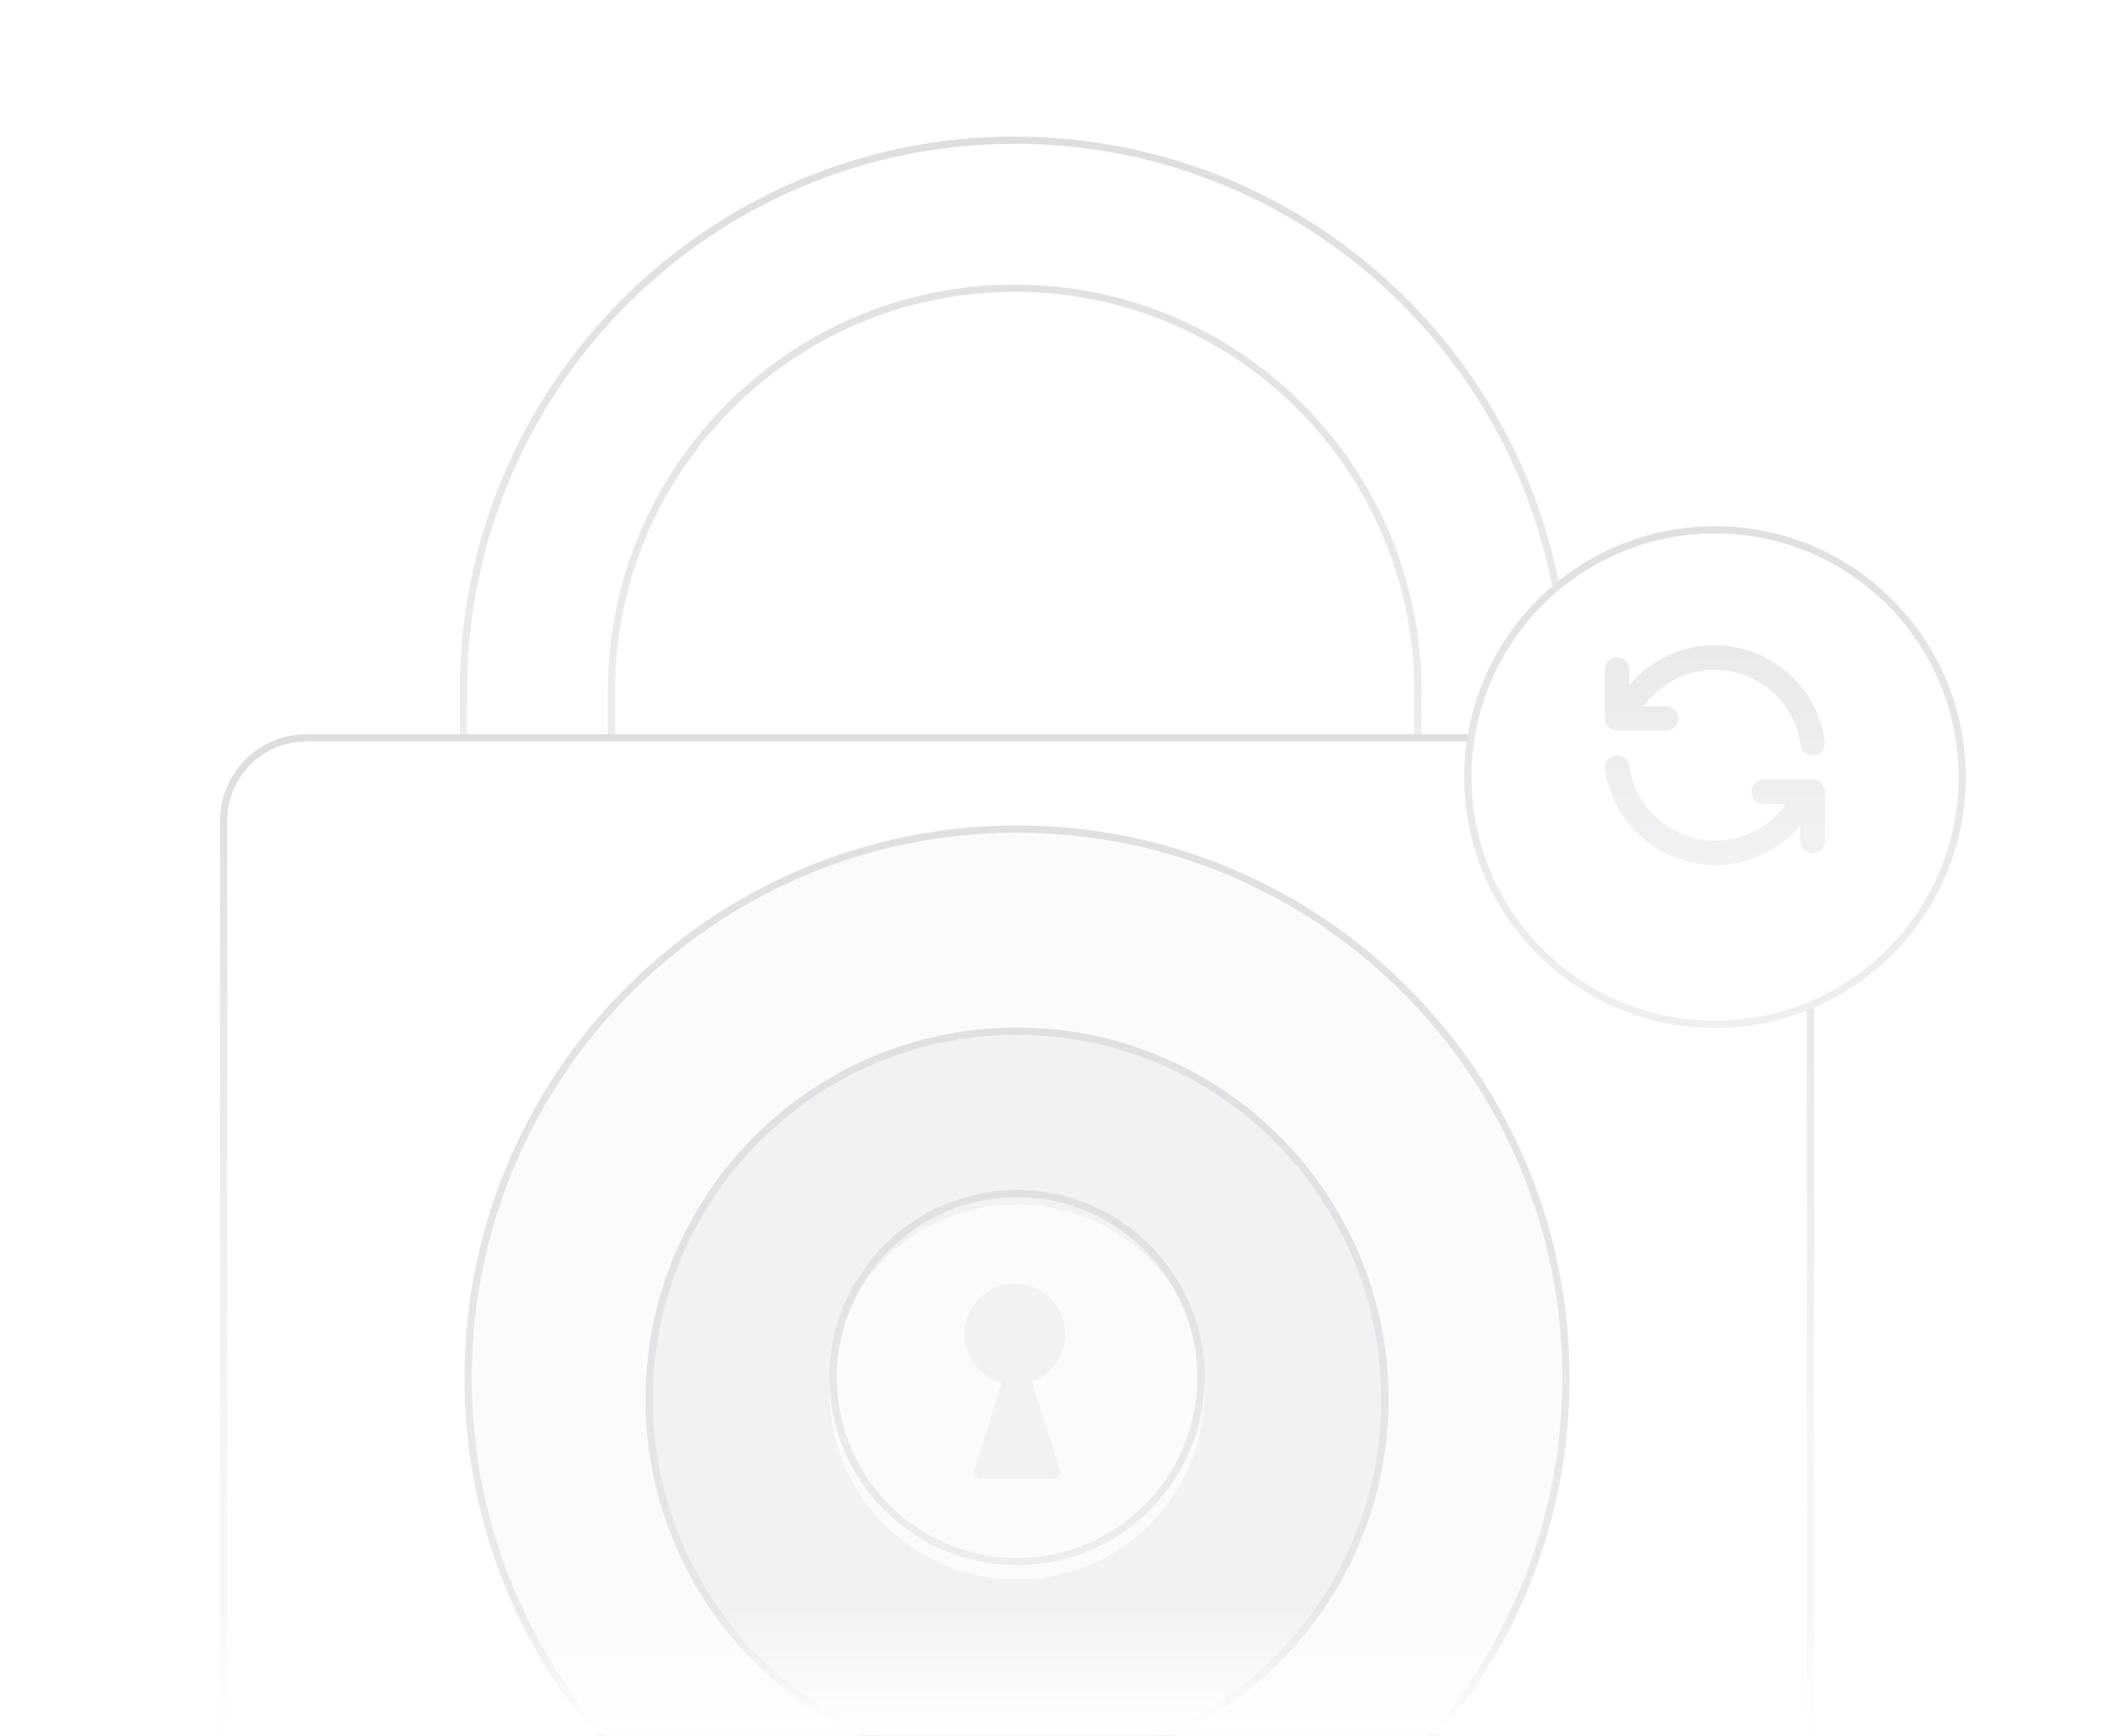 <svg width="200" height="164" viewBox="0 0 200 164" fill="none" xmlns="http://www.w3.org/2000/svg">
    <mask id="wfwwvdqvua" style="mask-type:alpha" maskUnits="userSpaceOnUse" x="0" y="-1" width="200" height="165">
        <path fill="#D9D9D9" d="M0-.389h200v164.267H0z"/>
    </mask>
    <g mask="url(#wfwwvdqvua)">
        <g filter="url(#abqignzumb)">
            <path fill-rule="evenodd" clip-rule="evenodd" d="M133.62 88.619V63.29c0-20.86-16.906-37.77-37.76-37.77-20.855 0-37.76 16.91-37.76 37.77v25.328c0 20.859 16.905 37.769 37.76 37.769 20.854 0 37.76-16.91 37.76-37.77zM95.86 10.857c-28.951 0-52.42 23.476-52.42 52.434v25.328c0 28.958 23.469 52.433 52.42 52.433s52.42-23.475 52.42-52.433V63.29c0-28.958-23.469-52.434-52.42-52.434z" fill="#fff"/>
            <path d="M133.961 88.619V63.29c0-21.048-17.058-38.111-38.101-38.111S57.759 42.243 57.759 63.29V88.62c0 21.048 17.058 38.11 38.1 38.11 21.044 0 38.102-17.062 38.102-38.11zM43.781 63.29c0-28.77 23.316-52.093 52.079-52.093 28.762 0 52.079 23.323 52.079 52.093v25.328c0 28.769-23.317 52.092-52.08 52.092-28.761 0-52.078-23.323-52.078-52.092V63.29z" stroke="url(#kz71qjduec)" stroke-width=".682"/>
        </g>
        <g filter="url(#og2r4dhwhd)">
            <rect x="20.784" y="67.316" width="150.596" height="125.751" rx="8.185" fill="#fff"/>
            <rect x="21.125" y="67.657" width="149.914" height="125.069" rx="7.844" stroke="url(#9jx80n9rse)" stroke-width=".682"/>
        </g>
        <g filter="url(#52fb7pn35f)">
            <ellipse cx="96.082" cy="130.192" rx="52.198" ry="52.211" fill="#FBFBFB"/>
        </g>
        <path d="M147.939 130.192c0 28.647-23.218 51.87-51.857 51.87-28.64 0-51.857-23.223-51.857-51.87 0-28.648 23.217-51.87 51.857-51.87 28.639 0 51.857 23.222 51.857 51.87z" stroke="url(#qzfvjuywng)" stroke-width=".682"/>
        <g filter="url(#syt0ke1h1h)">
            <ellipse cx="96.082" cy="130.138" rx="35.094" ry="35.103" fill="#F2F2F4"/>
            <path d="M130.834 130.138c0 19.198-15.559 34.761-34.752 34.761-19.194 0-34.753-15.563-34.753-34.761 0-19.199 15.56-34.762 34.753-34.762 19.193 0 34.752 15.563 34.752 34.762z" stroke="url(#flfzwgqr3i)" stroke-width=".682"/>
        </g>
        <g filter="url(#ybwdtfmogj)">
            <ellipse cx="96.082" cy="130.138" rx="17.717" ry="17.722" fill="#FBFBFB"/>
        </g>
        <path d="M113.458 130.138c0 9.599-7.78 17.38-17.376 17.38-9.597 0-17.376-7.781-17.376-17.38s7.78-17.381 17.376-17.381 17.376 7.782 17.376 17.381z" stroke="url(#11pdfqvjok)" stroke-width=".682"/>
        <g filter="url(#jcj51aomsl)">
            <path fill-rule="evenodd" clip-rule="evenodd" d="M97.488 130.509a4.762 4.762 0 0 0 3.154-4.483 4.759 4.759 0 1 0-6.002 4.596l-2.573 8.202c-.138.44.19.886.651.886h6.728c.46 0 .788-.446.65-.886l-2.608-8.315z" fill="#F2F2F4"/>
        </g>
        <g filter="url(#b57yfdxv8m)">
            <ellipse cx="162.024" cy="71.364" rx="23.693" ry="23.7" fill="#fff"/>
            <path d="M185.376 71.364c0 12.9-10.455 23.358-23.352 23.358s-23.352-10.458-23.352-23.358c0-12.901 10.455-23.359 23.352-23.359s23.352 10.458 23.352 23.358z" stroke="url(#ltrq20c2qn)" stroke-width=".682"/>
        </g>
        <g filter="url(#to2iu07b9o)">
            <path fill-rule="evenodd" clip-rule="evenodd" d="M163.328 61.05a10.503 10.503 0 0 0-9.4 3.676v-1.47a1.155 1.155 0 1 0-2.31 0v4.62c0 .637.517 1.154 1.155 1.154h4.619a1.155 1.155 0 0 0 0-2.31h-2.089a8.199 8.199 0 0 1 14.801 3.624 1.154 1.154 0 1 0 2.287-.318 10.507 10.507 0 0 0-9.063-8.977zm-9.411 11.285a1.155 1.155 0 0 0-2.287.318 10.512 10.512 0 0 0 9.062 8.977 10.506 10.506 0 0 0 9.401-3.677v1.47a1.155 1.155 0 1 0 2.309 0v-4.62c0-.637-.517-1.154-1.155-1.154H166.629a1.155 1.155 0 1 0 0 2.31h2.088a8.195 8.195 0 0 1-14.8-3.624z" fill="url(#6z21vd1jtp)"/>
        </g>
    </g>
    <path fill="url(#pwkrn8jxwq)" d="M3.748 151.949H185.69v11.928H3.748z"/>
    <defs>
        <linearGradient id="kz71qjduec" x1="95.88" y1="10.857" x2="95.88" y2="111.224" gradientUnits="userSpaceOnUse">
            <stop stop-color="#DEDEDE"/>
            <stop offset="1" stop-color="#E0E0E3" stop-opacity=".25"/>
        </linearGradient>
        <linearGradient id="9jx80n9rse" x1="96.11" y1="67.316" x2="96.11" y2="140.533" gradientUnits="userSpaceOnUse">
            <stop stop-color="#DEDEDE"/>
            <stop offset="1" stop-color="#E0E0E3" stop-opacity=".25"/>
        </linearGradient>
        <linearGradient id="qzfvjuywng" x1="96.082" y1="77.981" x2="96.082" y2="182.403" gradientUnits="userSpaceOnUse">
            <stop stop-color="#E0E0E3"/>
            <stop offset="1" stop-color="#E0E0E3" stop-opacity=".5"/>
        </linearGradient>
        <linearGradient id="flfzwgqr3i" x1="96.095" y1="95.035" x2="96.095" y2="165.437" gradientUnits="userSpaceOnUse">
            <stop stop-color="#E0E0E3"/>
            <stop offset="1" stop-color="#E0E0E3" stop-opacity=".5"/>
        </linearGradient>
        <linearGradient id="11pdfqvjok" x1="96.088" y1="112.416" x2="96.088" y2="147.958" gradientUnits="userSpaceOnUse">
            <stop stop-color="#E0E0E3"/>
            <stop offset="1" stop-color="#E0E0E3" stop-opacity=".5"/>
        </linearGradient>
        <linearGradient id="ltrq20c2qn" x1="162.033" y1="47.664" x2="162.033" y2="95.195" gradientUnits="userSpaceOnUse">
            <stop stop-color="#E0E0E3"/>
            <stop offset="1" stop-color="#E0E0E3" stop-opacity=".5"/>
        </linearGradient>
        <linearGradient id="6z21vd1jtp" x1="162.009" y1="60.975" x2="162.009" y2="81.578" gradientUnits="userSpaceOnUse">
            <stop stop-color="#EAEAEC"/>
            <stop offset="1" stop-color="#F2F2F4"/>
        </linearGradient>
        <linearGradient id="pwkrn8jxwq" x1="94.719" y1="151.949" x2="94.719" y2="163.877" gradientUnits="userSpaceOnUse">
            <stop stop-color="#fff" stop-opacity="0"/>
            <stop offset="1" stop-color="#fff"/>
        </linearGradient>
        <filter id="abqignzumb" x="35.255" y="4.718" width="121.211" height="146.565" filterUnits="userSpaceOnUse" color-interpolation-filters="sRGB">
            <feFlood flood-opacity="0" result="BackgroundImageFix"/>
            <feColorMatrix in="SourceAlpha" values="0 0 0 0 0 0 0 0 0 0 0 0 0 0 0 0 0 0 127 0" result="hardAlpha"/>
            <feOffset dy="2.046"/>
            <feGaussianBlur stdDeviation="4.093"/>
            <feComposite in2="hardAlpha" operator="out"/>
            <feColorMatrix values="0 0 0 0 0 0 0 0 0 0 0 0 0 0 0 0 0 0 0.08 0"/>
            <feBlend in2="BackgroundImageFix" result="effect1_dropShadow_6137_72952"/>
            <feBlend in="SourceGraphic" in2="effect1_dropShadow_6137_72952" result="shape"/>
        </filter>
        <filter id="og2r4dhwhd" x="12.598" y="61.177" width="166.967" height="142.122" filterUnits="userSpaceOnUse" color-interpolation-filters="sRGB">
            <feFlood flood-opacity="0" result="BackgroundImageFix"/>
            <feColorMatrix in="SourceAlpha" values="0 0 0 0 0 0 0 0 0 0 0 0 0 0 0 0 0 0 127 0" result="hardAlpha"/>
            <feOffset dy="2.046"/>
            <feGaussianBlur stdDeviation="4.093"/>
            <feComposite in2="hardAlpha" operator="out"/>
            <feColorMatrix values="0 0 0 0 0 0 0 0 0 0 0 0 0 0 0 0 0 0 0.08 0"/>
            <feBlend in2="BackgroundImageFix" result="effect1_dropShadow_6137_72952"/>
            <feBlend in="SourceGraphic" in2="effect1_dropShadow_6137_72952" result="shape"/>
        </filter>
        <filter id="52fb7pn35f" x="43.884" y="77.981" width="104.396" height="104.422" filterUnits="userSpaceOnUse" color-interpolation-filters="sRGB">
            <feFlood flood-opacity="0" result="BackgroundImageFix"/>
            <feBlend in="SourceGraphic" in2="BackgroundImageFix" result="shape"/>
            <feColorMatrix in="SourceAlpha" values="0 0 0 0 0 0 0 0 0 0 0 0 0 0 0 0 0 0 127 0" result="hardAlpha"/>
            <feOffset/>
            <feGaussianBlur stdDeviation="1.705"/>
            <feComposite in2="hardAlpha" operator="arithmetic" k2="-1" k3="1"/>
            <feColorMatrix values="0 0 0 0 0 0 0 0 0 0 0 0 0 0 0 0 0 0 0.25 0"/>
            <feBlend in2="shape" result="effect1_innerShadow_6137_72952"/>
        </filter>
        <filter id="syt0ke1h1h" x="56.213" y="92.307" width="79.737" height="79.755" filterUnits="userSpaceOnUse" color-interpolation-filters="sRGB">
            <feFlood flood-opacity="0" result="BackgroundImageFix"/>
            <feColorMatrix in="SourceAlpha" values="0 0 0 0 0 0 0 0 0 0 0 0 0 0 0 0 0 0 127 0" result="hardAlpha"/>
            <feOffset dy="2.046"/>
            <feGaussianBlur stdDeviation="2.387"/>
            <feComposite in2="hardAlpha" operator="out"/>
            <feColorMatrix values="0 0 0 0 0 0 0 0 0 0 0 0 0 0 0 0 0 0 0.1 0"/>
            <feBlend in2="BackgroundImageFix" result="effect1_dropShadow_6137_72952"/>
            <feBlend in="SourceGraphic" in2="effect1_dropShadow_6137_72952" result="shape"/>
        </filter>
        <filter id="ybwdtfmogj" x="78.365" y="112.416" width="35.434" height="36.808" filterUnits="userSpaceOnUse" color-interpolation-filters="sRGB">
            <feFlood flood-opacity="0" result="BackgroundImageFix"/>
            <feBlend in="SourceGraphic" in2="BackgroundImageFix" result="shape"/>
            <feColorMatrix in="SourceAlpha" values="0 0 0 0 0 0 0 0 0 0 0 0 0 0 0 0 0 0 127 0" result="hardAlpha"/>
            <feOffset dy="1.364"/>
            <feGaussianBlur stdDeviation="1.364"/>
            <feComposite in2="hardAlpha" operator="arithmetic" k2="-1" k3="1"/>
            <feColorMatrix values="0 0 0 0 0 0 0 0 0 0 0 0 0 0 0 0 0 0 0.1 0"/>
            <feBlend in2="shape" result="effect1_innerShadow_6137_72952"/>
        </filter>
        <filter id="jcj51aomsl" x="91.125" y="121.267" width="9.517" height="18.444" filterUnits="userSpaceOnUse" color-interpolation-filters="sRGB">
            <feFlood flood-opacity="0" result="BackgroundImageFix"/>
            <feBlend in="SourceGraphic" in2="BackgroundImageFix" result="shape"/>
            <feColorMatrix in="SourceAlpha" values="0 0 0 0 0 0 0 0 0 0 0 0 0 0 0 0 0 0 127 0" result="hardAlpha"/>
            <feOffset/>
            <feGaussianBlur stdDeviation=".682"/>
            <feComposite in2="hardAlpha" operator="arithmetic" k2="-1" k3="1"/>
            <feColorMatrix values="0 0 0 0 0 0 0 0 0 0 0 0 0 0 0 0 0 0 0.25 0"/>
            <feBlend in2="shape" result="effect1_innerShadow_6137_72952"/>
        </filter>
        <filter id="b57yfdxv8m" x="130.145" y="41.525" width="63.758" height="63.77" filterUnits="userSpaceOnUse" color-interpolation-filters="sRGB">
            <feFlood flood-opacity="0" result="BackgroundImageFix"/>
            <feColorMatrix in="SourceAlpha" values="0 0 0 0 0 0 0 0 0 0 0 0 0 0 0 0 0 0 127 0" result="hardAlpha"/>
            <feOffset dy="2.046"/>
            <feGaussianBlur stdDeviation="4.093"/>
            <feComposite in2="hardAlpha" operator="out"/>
            <feColorMatrix values="0 0 0 0 0 0 0 0 0 0 0 0 0 0 0 0 0 0 0.1 0"/>
            <feBlend in2="BackgroundImageFix" result="effect1_dropShadow_6137_72952"/>
            <feBlend in="SourceGraphic" in2="effect1_dropShadow_6137_72952" result="shape"/>
        </filter>
        <filter id="to2iu07b9o" x="151.618" y="60.963" width="20.784" height="20.753" filterUnits="userSpaceOnUse" color-interpolation-filters="sRGB">
            <feFlood flood-opacity="0" result="BackgroundImageFix"/>
            <feBlend in="SourceGraphic" in2="BackgroundImageFix" result="shape"/>
            <feColorMatrix in="SourceAlpha" values="0 0 0 0 0 0 0 0 0 0 0 0 0 0 0 0 0 0 127 0" result="hardAlpha"/>
            <feOffset/>
            <feGaussianBlur stdDeviation=".682"/>
            <feComposite in2="hardAlpha" operator="arithmetic" k2="-1" k3="1"/>
            <feColorMatrix values="0 0 0 0 0 0 0 0 0 0 0 0 0 0 0 0 0 0 0.25 0"/>
            <feBlend in2="shape" result="effect1_innerShadow_6137_72952"/>
        </filter>
    </defs>
</svg>
